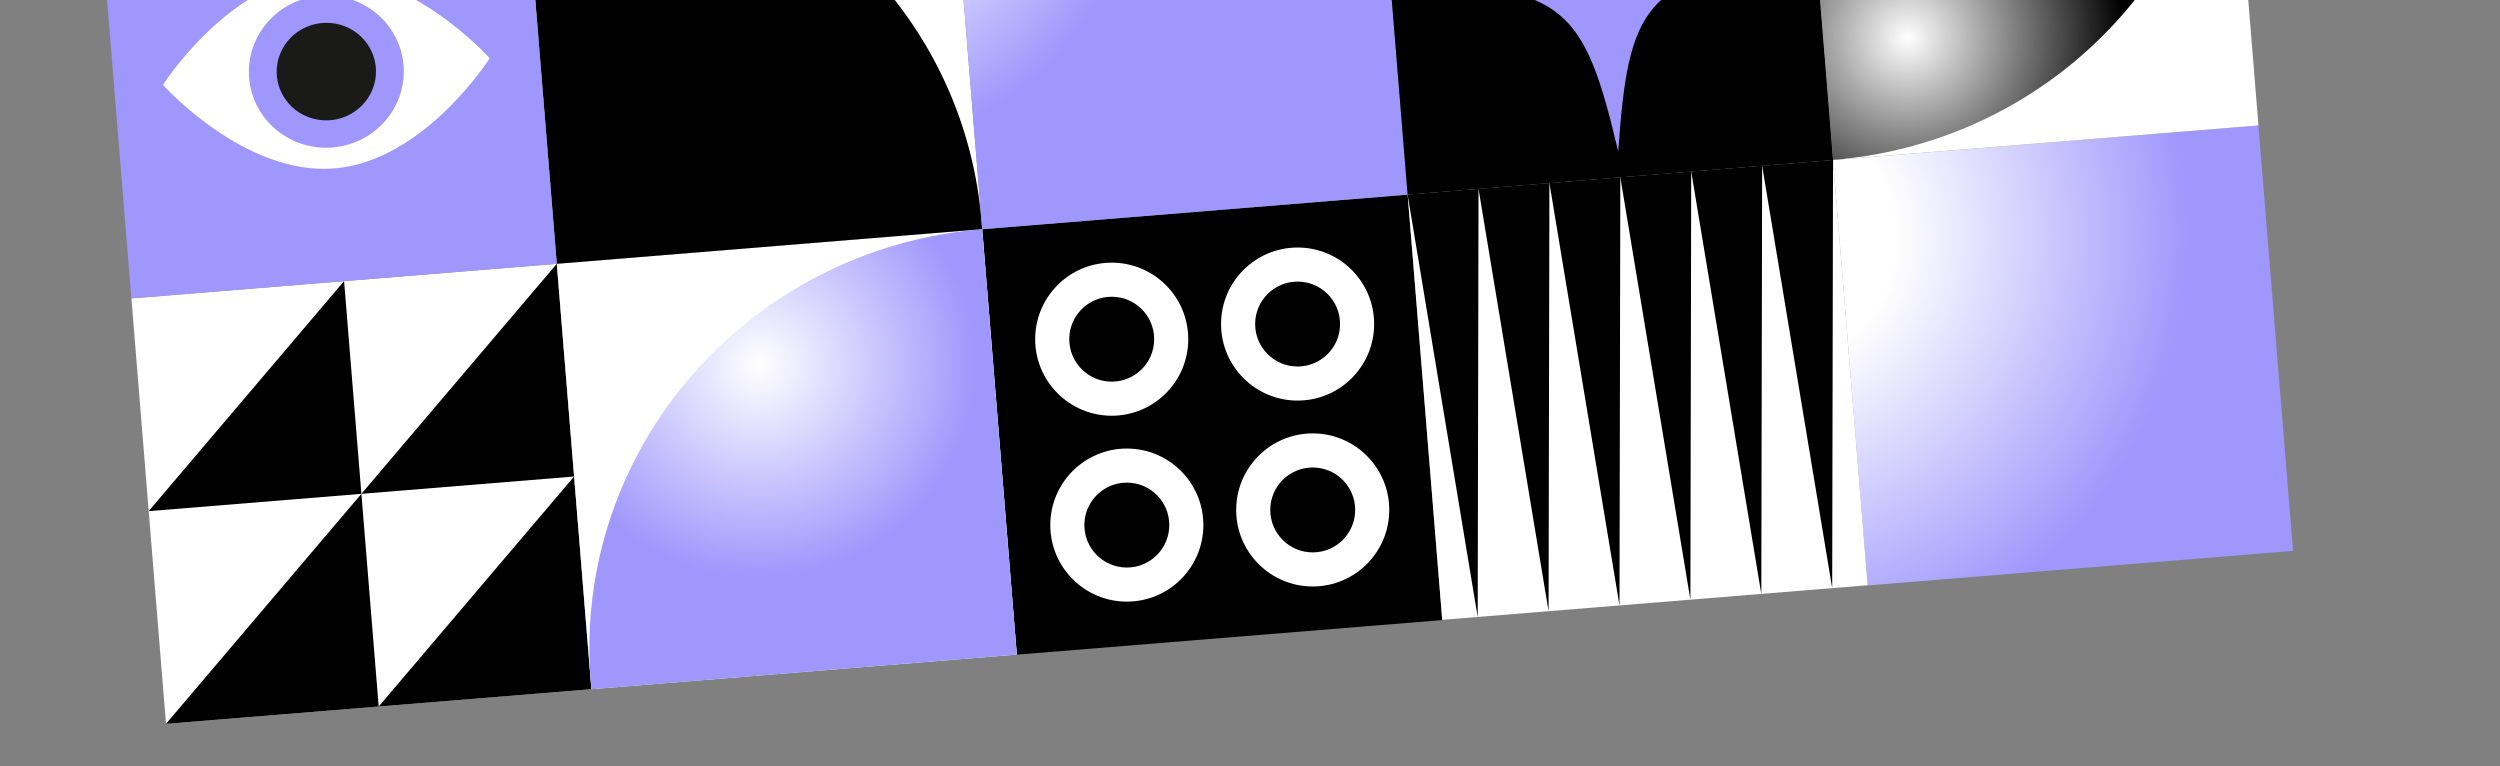 <?xml version="1.0" encoding="UTF-8"?>
<svg xmlns="http://www.w3.org/2000/svg" xmlns:xlink="http://www.w3.org/1999/xlink" id="Ebene_2" data-name="Ebene 2" viewBox="0 0 1124.59 344.68">
  <rect x="0" y="0" width="1124.59" height="344.68" fill="#808080" stroke="none"/>
  <defs>
    <clipPath id="clippath">
      <rect width="1124.59" height="344.68" style="fill: none;"></rect>
    </clipPath>
    <radialGradient id="Unbenannter_Verlauf_138" data-name="Unbenannter Verlauf 138" cx="-6041.51" cy="-6960.55" fx="-6041.51" fy="-6960.55" r="261.41" gradientTransform="translate(9647.35 -169.36) rotate(-50.76) scale(.98 .96) skewX(-1)" gradientUnits="userSpaceOnUse">
      <stop offset=".22" stop-color="#fff"></stop>
      <stop offset=".75" stop-color="#9f97fc"></stop>
    </radialGradient>
    <radialGradient id="Unbenannter_Verlauf_146" data-name="Unbenannter Verlauf 146" cx="1048.18" cy="557.18" fx="1048.18" fy="557.18" r="98.35" gradientTransform="translate(1419.7 618.69) rotate(175.35) scale(.99 .97)" gradientUnits="userSpaceOnUse">
      <stop offset="0" stop-color="#fff"></stop>
      <stop offset="1" stop-color="#9f97fc"></stop>
    </radialGradient>
    <radialGradient id="Unbenannter_Verlauf_29" data-name="Unbenannter Verlauf 29" cx="-12956.47" cy="1047.13" fx="-12956.47" fy="1047.13" r="128.49" gradientTransform="translate(13214.91 -1110) scale(.99)" gradientUnits="userSpaceOnUse">
      <stop offset=".16" stop-color="#fff"></stop>
      <stop offset="1" stop-color="#9f97fc"></stop>
    </radialGradient>
    <radialGradient id="Unbenannter_Verlauf_128" data-name="Unbenannter Verlauf 128" cx="-12486.04" cy="1152.96" fx="-12486.04" fy="1152.96" r="98.35" gradientTransform="translate(13087.99 -2099.71) rotate(-4.65) scale(.99 .97)" gradientUnits="userSpaceOnUse">
      <stop offset="0" stop-color="#fff"></stop>
      <stop offset="1" stop-color="#000"></stop>
    </radialGradient>
  </defs>
  <g id="Pattern">
    <g style="clip-path: url(#clippath);">
      <g>
        <g>
          <rect x="66.57" y="126.14" width="192" height="192" transform="translate(342.62 430.36) rotate(175.35)" style="fill: #fff;"></rect>
          <g>
            <polygon points="162.57 222.14 170.35 317.82 74.67 325.61 162.57 222.14"></polygon>
            <polygon points="258.25 214.35 266.04 310.03 170.35 317.82 258.25 214.35"></polygon>
            <polygon points="154.78 126.45 162.57 222.14 66.88 229.93 154.78 126.45"></polygon>
            <polygon points="250.46 118.67 258.25 214.35 162.57 222.14 250.46 118.67"></polygon>
          </g>
        </g>
        <g>
          <rect x="449.3" y="94.99" width="192" height="192" transform="translate(-13.7 44.87) rotate(-4.65)"></rect>
          <g>
            <circle cx="590.51" cy="229.39" r="34.43" style="fill: #fff;"></circle>
            <circle cx="590.51" cy="229.39" r="19.1"></circle>
            <circle cx="506.89" cy="236.2" r="34.43" style="fill: #fff;"></circle>
            <circle cx="506.89" cy="236.2" r="19.1"></circle>
            <circle cx="583.71" cy="145.77" r="34.43" style="fill: #fff;"></circle>
            <circle cx="583.71" cy="145.77" r="19.1"></circle>
            <circle cx="500.09" cy="152.58" r="34.43" style="fill: #fff;"></circle>
            <circle cx="500.09" cy="152.58" r="19.1"></circle>
          </g>
        </g>
        <rect x="832.03" y="63.83" width="192" height="192" transform="translate(-9.91 75.82) rotate(-4.65)" style="fill: url(#Unbenannter_Verlauf_138);"></rect>
        <g>
          <rect x="257.93" y="110.56" width="192" height="192" transform="translate(723.46 383.73) rotate(175.35)" style="fill: #fff;"></rect>
          <path d="M457.4,294.46l-191.37,15.58-.28-3.43c-8.45-103.79,70.38-194.91,176.07-203.51h0s15.58,191.37,15.58,191.37Z" style="fill: url(#Unbenannter_Verlauf_146);"></path>
        </g>
        <g>
          <rect x="640.67" y="79.41" width="192" height="192" transform="translate(1485.14 290.47) rotate(175.35)" style="fill: #fff;"></rect>
          <g>
            <polygon points="824.19 264.6 792.67 74.53 824.56 71.94 824.19 264.6"></polygon>
            <polygon points="792.3 267.2 760.77 77.13 792.67 74.53 792.3 267.2"></polygon>
            <polygon points="760.4 269.79 728.88 79.73 760.77 77.13 760.4 269.79"></polygon>
            <polygon points="728.51 272.39 696.98 82.32 728.88 79.73 728.51 272.39"></polygon>
            <polygon points="696.61 274.99 665.09 84.92 696.98 82.32 696.61 274.99"></polygon>
            <polygon points="664.72 277.58 633.19 87.51 665.09 84.92 664.72 277.58"></polygon>
          </g>
        </g>
        <g>
          <rect x="242.36" y="-80.81" width="192" height="192" transform="translate(-.12 27.5) rotate(-4.65)" style="fill: #fff;"></rect>
          <path d="M234.88-72.7h0c105.69-8.6,198.22,68.57,206.66,172.36l.28,3.43-191.37,15.58-15.58-191.37Z"></path>
        </g>
        <rect x="433.72" y="-96.38" width="192" height="192" transform="translate(1.78 42.97) rotate(-4.65)" style="fill: url(#Unbenannter_Verlauf_29);"></rect>
        <g>
          <rect x="816.46" y="-127.54" width="192" height="192" transform="translate(5.57 73.92) rotate(-4.65)" style="fill: #fff;"></rect>
          <path d="M808.99-119.43l191.37-15.58.28,3.43c8.45,103.79-70.38,194.91-176.07,203.51h0s-15.58-191.37-15.58-191.37Z" style="fill: url(#Unbenannter_Verlauf_128);"></path>
        </g>
        <g>
          <rect x="625.09" y="-111.96" width="192" height="192" transform="translate(3.67 58.45) rotate(-4.65)"></rect>
          <path d="M806.76-22.93c-66.7,15.35-74.18,24-78.82,91.11-15.43-65.47-24.22-72.8-92.52-77.16,66.7-15.35,74.18-24,78.82-91.11,15.43,65.47,24.22,72.8,92.52,77.16Z" style="fill: #9f97fc;"></path>
        </g>
        <g>
          <rect x="50.99" y="-65.23" width="192" height="192" transform="translate(-2.01 12.03) rotate(-4.65)" style="fill: #9f97fc;"></rect>
          <path d="M220.28,26.22s-29.35,46.24-69.93,49.54c-40.58,3.3-77.02-37.58-77.02-37.58,0,0,29.35-46.24,69.93-49.54,40.58-3.3,77.02,37.58,77.02,37.58Z" style="fill: #fff;"></path>
          <ellipse cx="146.8" cy="32.2" rx="34.85" ry="34.23" transform="translate(-2.13 12.02) rotate(-4.65)" style="fill: #9f97fc;"></ellipse>
          <path d="M168.28,38.16c-3.38,11.66-15.74,18.45-27.61,15.17-11.86-3.29-18.74-15.41-15.36-27.07,3.38-11.66,15.74-18.45,27.61-15.17,11.86,3.29,18.74,15.41,15.36,27.07Z" style="fill: #1a1a18;"></path>
        </g>
      </g>
    </g>
  </g>
</svg>
